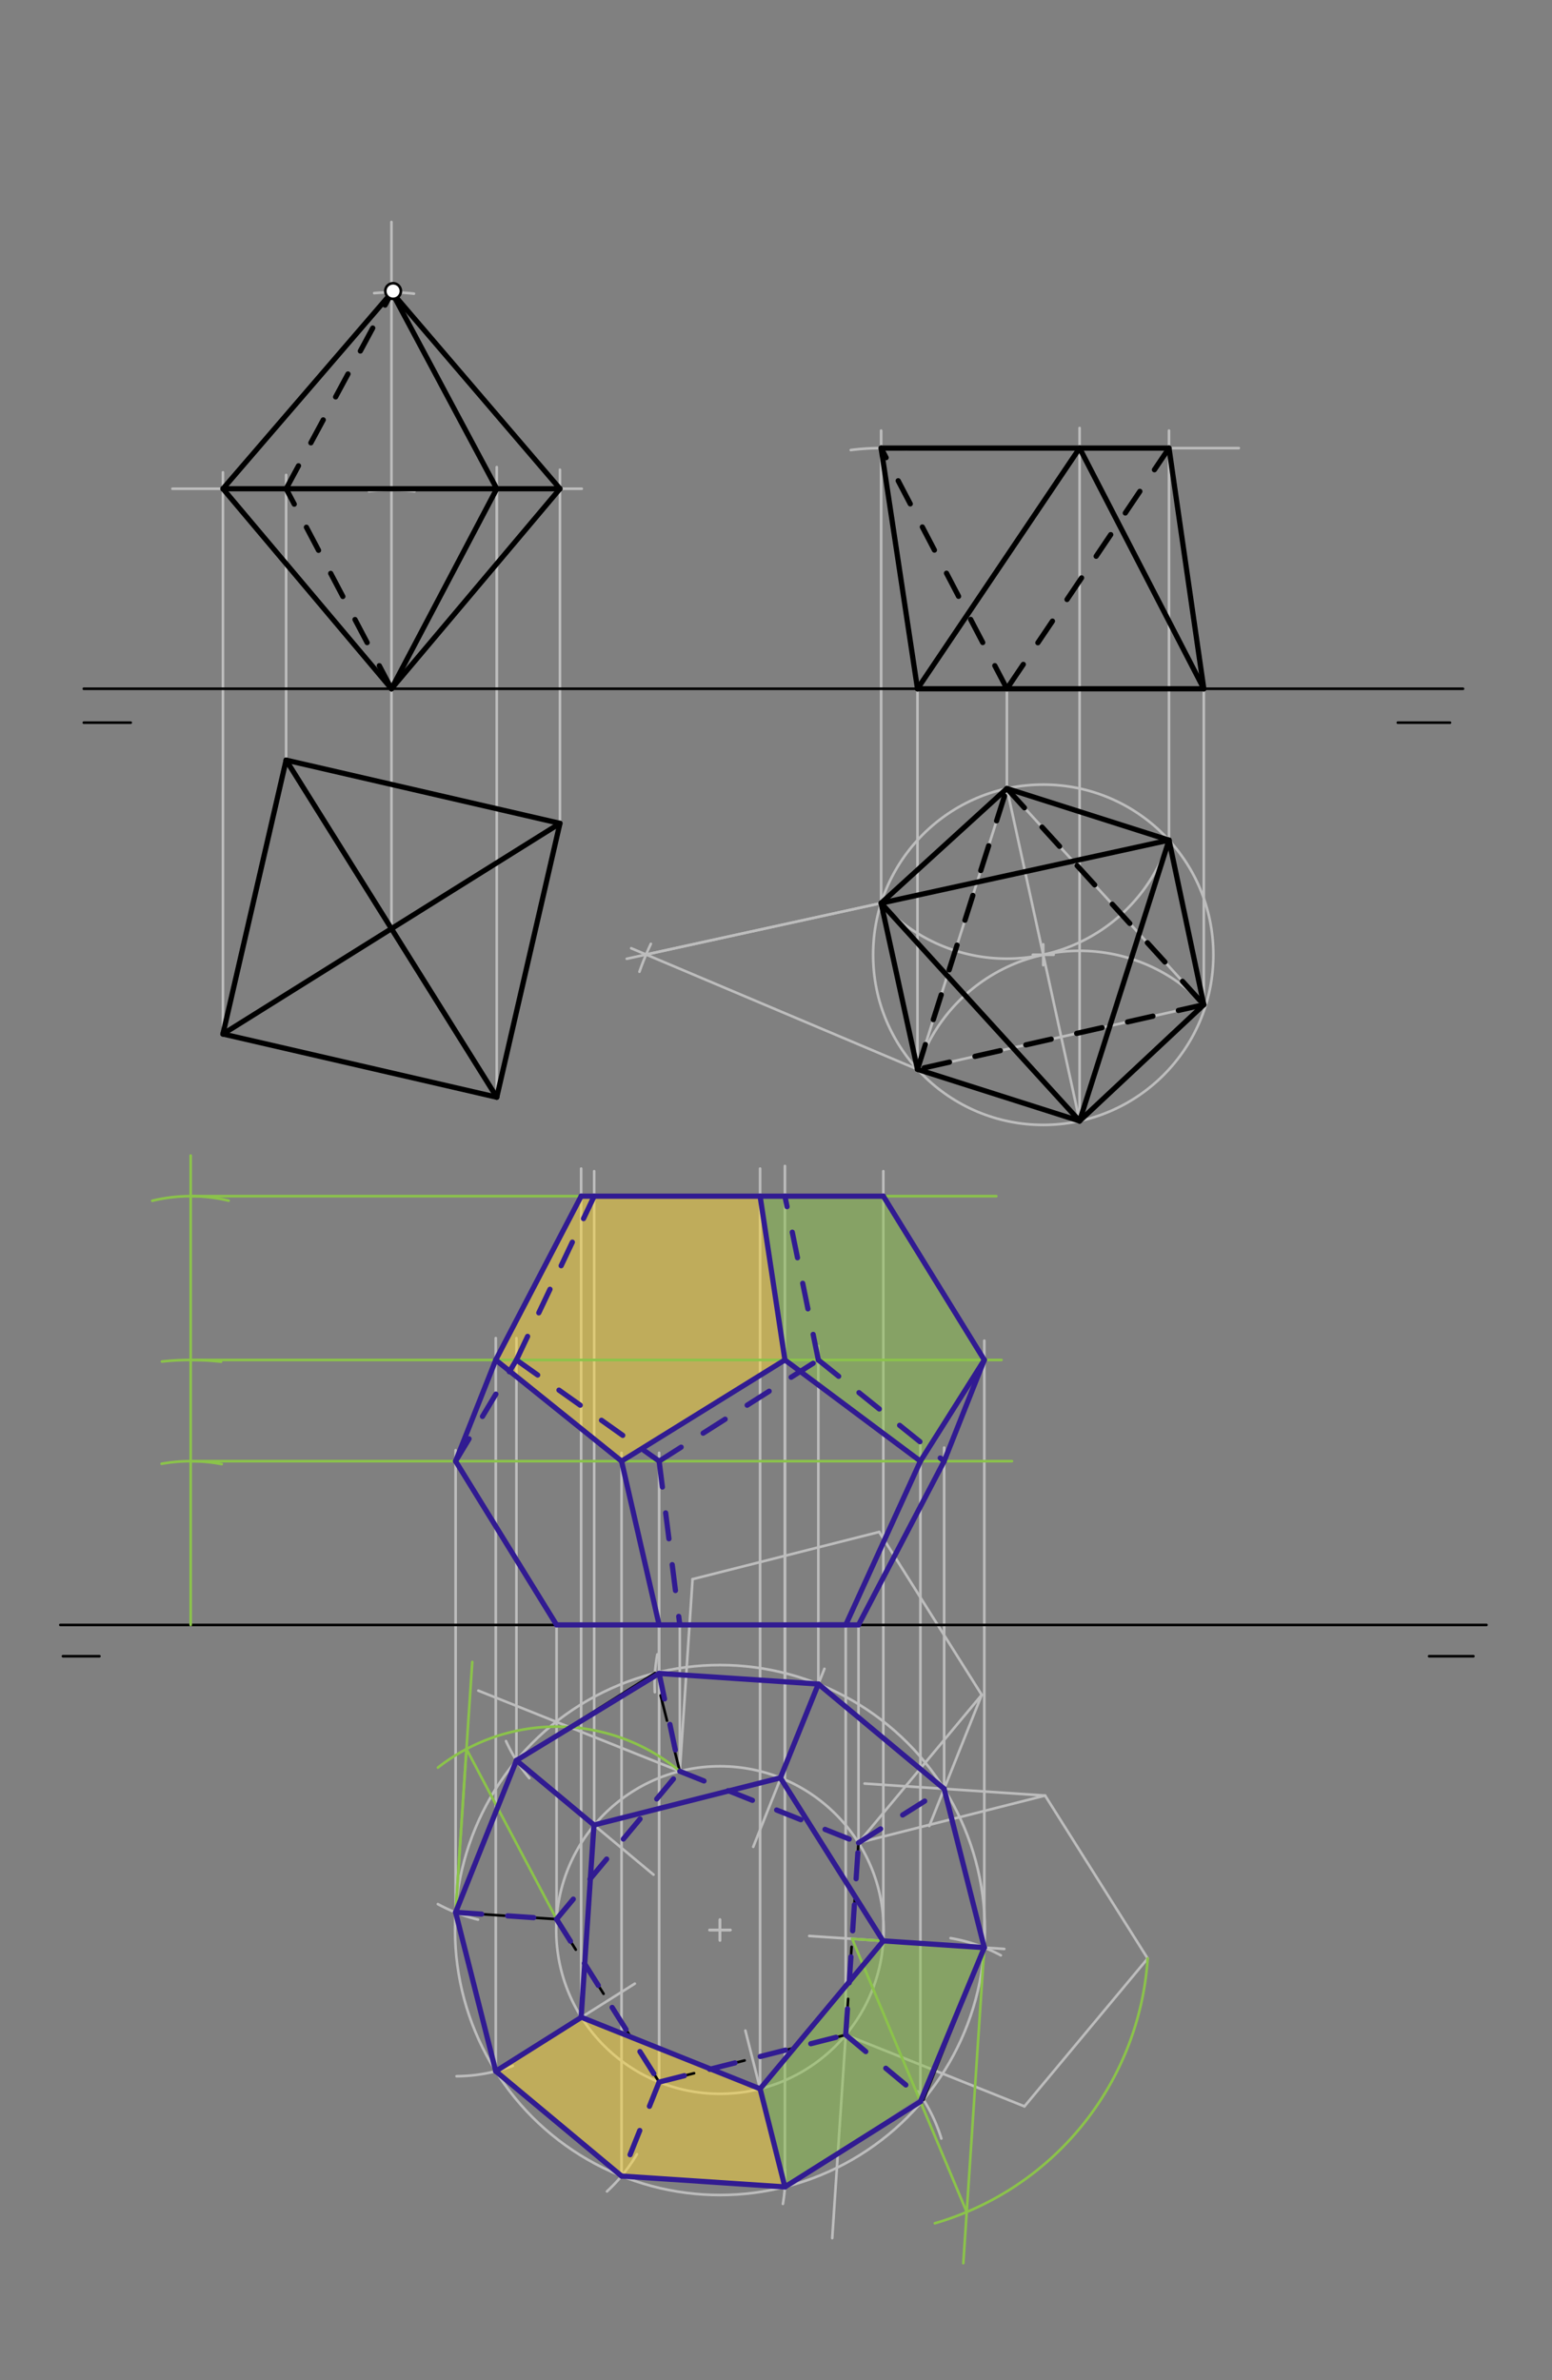 <svg xmlns="http://www.w3.org/2000/svg" class="svg--1it" height="100%" preserveAspectRatio="xMidYMid meet" viewBox="0 0 595.276 912.756" width="100%"><rect x="0" y="0" width="595.276" height="912.756" fill="#808080" stroke="none"/><defs><marker id="marker-arrow" markerHeight="16" markerUnits="userSpaceOnUse" markerWidth="24" orient="auto-start-reverse" refX="24" refY="4" viewBox="0 0 24 8"><path d="M 0 0 L 24 4 L 0 8 z" stroke="inherit"></path></marker></defs><g class="aux-layer--1FB"><g class="element--2qn"><line stroke="#BDBDBD" stroke-dasharray="none" stroke-linecap="round" stroke-width="1" x1="150.141" x2="150.141" y1="356.125" y2="85.125"></line></g><g class="element--2qn"><path d="M 141.513 188.397 A 76.218 76.218 0 0 1 158.989 188.422" fill="none" stroke="#BDBDBD" stroke-dasharray="none" stroke-linecap="round" stroke-width="1"></path></g><g class="element--2qn"><path d="M 143.516 112.414 A 76 76 0 0 1 158.77 112.617" fill="none" stroke="#BDBDBD" stroke-dasharray="none" stroke-linecap="round" stroke-width="1"></path></g><g class="element--2qn"><line stroke="#BDBDBD" stroke-dasharray="none" stroke-linecap="round" stroke-width="1" x1="66.141" x2="223.141" y1="187.422" y2="187.422"></line></g><g class="element--2qn"><line stroke="#BDBDBD" stroke-dasharray="none" stroke-linecap="round" stroke-width="1" x1="85.509" x2="85.509" y1="396.52" y2="181.125"></line></g><g class="element--2qn"><line stroke="#BDBDBD" stroke-dasharray="none" stroke-linecap="round" stroke-width="1" x1="109.746" x2="109.746" y1="291.493" y2="182.125"></line></g><g class="element--2qn"><line stroke="#BDBDBD" stroke-dasharray="none" stroke-linecap="round" stroke-width="1" x1="190.535" x2="190.535" y1="420.757" y2="179.125"></line></g><g class="element--2qn"><line stroke="#BDBDBD" stroke-dasharray="none" stroke-linecap="round" stroke-width="1" x1="214.772" x2="214.772" y1="315.73" y2="180.125"></line></g><g class="element--2qn"><line stroke="#BDBDBD" stroke-dasharray="none" stroke-linecap="round" stroke-width="1" x1="150.141" x2="85.509" y1="264.125" y2="187.422"></line></g><g class="element--2qn"><line stroke="#BDBDBD" stroke-dasharray="none" stroke-linecap="round" stroke-width="1" x1="150.141" x2="214.772" y1="264.125" y2="187.422"></line></g><g class="element--2qn"><line stroke="#BDBDBD" stroke-dasharray="none" stroke-linecap="round" stroke-width="1" x1="190.535" x2="190.535" y1="264.125" y2="187.422"></line></g><g class="element--2qn"><g class="center--1s5"><line x1="396.141" y1="366.125" x2="404.141" y2="366.125" stroke="#BDBDBD" stroke-width="1" stroke-linecap="round"></line><line x1="400.141" y1="362.125" x2="400.141" y2="370.125" stroke="#BDBDBD" stroke-width="1" stroke-linecap="round"></line><circle class="hit--230" cx="400.141" cy="366.125" r="4" stroke="none" fill="transparent"></circle></g><circle cx="400.141" cy="366.125" fill="none" r="65.253" stroke="#BDBDBD" stroke-dasharray="none" stroke-width="1"></circle></g><g class="element--2qn"><line stroke="#BDBDBD" stroke-dasharray="none" stroke-linecap="round" stroke-width="1" x1="386.196" x2="414.085" y1="302.379" y2="429.871"></line></g><g class="element--2qn"><path d="M 351.712 410.698 A 65.253 65.253 0 0 1 461.727 385.281" fill="none" stroke="#BDBDBD" stroke-dasharray="none" stroke-linecap="round" stroke-width="1"></path></g><g class="element--2qn"><line stroke="#BDBDBD" stroke-dasharray="none" stroke-linecap="round" stroke-width="1" x1="351.907" x2="386.196" y1="410.074" y2="302.379"></line></g><g class="element--2qn"><line stroke="#BDBDBD" stroke-dasharray="none" stroke-linecap="round" stroke-width="1" x1="386.196" x2="461.727" y1="302.379" y2="385.281"></line></g><g class="element--2qn"><line stroke="#BDBDBD" stroke-dasharray="none" stroke-linecap="round" stroke-width="1" x1="461.727" x2="351.907" y1="385.281" y2="410.074"></line></g><g class="element--2qn"><path d="M 337.573 345.896 A 65.253 65.253 0 0 0 448.487 321.817" fill="none" stroke="#BDBDBD" stroke-dasharray="none" stroke-linecap="round" stroke-width="1"></path></g><g class="element--2qn"><line stroke="#BDBDBD" stroke-dasharray="none" stroke-linecap="round" stroke-width="1" x1="337.963" x2="448.374" y1="346.328" y2="322.176"></line></g><g class="element--2qn"><line stroke="#BDBDBD" stroke-dasharray="none" stroke-linecap="round" stroke-width="1" x1="448.374" x2="414.085" y1="322.176" y2="429.871"></line></g><g class="element--2qn"><line stroke="#BDBDBD" stroke-dasharray="none" stroke-linecap="round" stroke-width="1" x1="414.085" x2="337.963" y1="429.871" y2="346.328"></line></g><g class="element--2qn"><line stroke="#BDBDBD" stroke-dasharray="none" stroke-linecap="round" stroke-width="1" x1="337.963" x2="386.196" y1="346.328" y2="302.379"></line></g><g class="element--2qn"><line stroke="#BDBDBD" stroke-dasharray="none" stroke-linecap="round" stroke-width="1" x1="386.196" x2="448.374" y1="302.379" y2="322.176"></line></g><g class="element--2qn"><line stroke="#BDBDBD" stroke-dasharray="none" stroke-linecap="round" stroke-width="1" x1="448.374" x2="461.727" y1="322.176" y2="385.281"></line></g><g class="element--2qn"><line stroke="#BDBDBD" stroke-dasharray="none" stroke-linecap="round" stroke-width="1" x1="337.963" x2="351.907" y1="346.328" y2="410.074"></line></g><g class="element--2qn"><line stroke="#BDBDBD" stroke-dasharray="none" stroke-linecap="round" stroke-width="1" x1="351.907" x2="414.085" y1="410.074" y2="429.871"></line></g><g class="element--2qn"><line stroke="#BDBDBD" stroke-dasharray="none" stroke-linecap="round" stroke-width="1" x1="414.085" x2="461.727" y1="429.871" y2="385.281"></line></g><g class="element--2qn"><line stroke="#BDBDBD" stroke-dasharray="none" stroke-linecap="round" stroke-width="1" x1="386.196" x2="386.196" y1="302.379" y2="264.125"></line></g><g class="element--2qn"><line stroke="#BDBDBD" stroke-dasharray="none" stroke-linecap="round" stroke-width="1" x1="461.727" x2="461.727" y1="385.281" y2="264.125"></line></g><g class="element--2qn"><line stroke="#BDBDBD" stroke-dasharray="none" stroke-linecap="round" stroke-width="1" x1="351.907" x2="351.907" y1="410.074" y2="264.125"></line></g><g class="element--2qn"><line stroke="#BDBDBD" stroke-dasharray="none" stroke-linecap="round" stroke-width="1" x1="337.963" x2="240.386" y1="346.328" y2="367.673"></line></g><g class="element--2qn"><path d="M 249.642 361.949 A 113.023 113.023 0 0 0 245.265 372.637" fill="none" stroke="#BDBDBD" stroke-dasharray="none" stroke-linecap="round" stroke-width="1"></path></g><g class="element--2qn"><line stroke="#BDBDBD" stroke-dasharray="none" stroke-linecap="round" stroke-width="1" x1="351.907" x2="242.095" y1="410.074" y2="363.631"></line></g><g class="element--2qn"><line stroke="#BDBDBD" stroke-dasharray="none" stroke-linecap="round" stroke-width="1" x1="337.963" x2="337.963" y1="346.328" y2="165.125"></line></g><g class="element--2qn"><line stroke="#BDBDBD" stroke-dasharray="none" stroke-linecap="round" stroke-width="1" x1="247.811" x2="337.963" y1="366.049" y2="346.328"></line></g><g class="element--2qn"><path d="M 326.326 172.58 A 92.282 92.282 0 0 1 347.869 172.376" fill="none" stroke="#BDBDBD" stroke-dasharray="none" stroke-linecap="round" stroke-width="1"></path></g><g class="element--2qn"><line stroke="#BDBDBD" stroke-dasharray="none" stroke-linecap="round" stroke-width="1" x1="337.963" x2="475.141" y1="171.843" y2="171.843"></line></g><g class="element--2qn"><line stroke="#BDBDBD" stroke-dasharray="none" stroke-linecap="round" stroke-width="1" x1="414.085" x2="414.085" y1="429.871" y2="164.125"></line></g><g class="element--2qn"><line stroke="#BDBDBD" stroke-dasharray="none" stroke-linecap="round" stroke-width="1" x1="448.374" x2="448.374" y1="322.176" y2="165.125"></line></g><g class="element--2qn"><g class="center--1s5"><line x1="272.141" y1="740.125" x2="280.141" y2="740.125" stroke="#BDBDBD" stroke-width="1" stroke-linecap="round"></line><line x1="276.141" y1="736.125" x2="276.141" y2="744.125" stroke="#BDBDBD" stroke-width="1" stroke-linecap="round"></line><circle class="hit--230" cx="276.141" cy="740.125" r="4" stroke="none" fill="transparent"></circle></g><circle cx="276.141" cy="740.125" fill="none" r="62.801" stroke="#BDBDBD" stroke-dasharray="none" stroke-width="1"></circle></g><g class="element--2qn"><line stroke="#BDBDBD" stroke-dasharray="none" stroke-linecap="round" stroke-width="1" x1="294.12" x2="285.896" y1="811.201" y2="778.689"></line></g><g class="element--2qn"><line stroke="#BDBDBD" stroke-dasharray="none" stroke-linecap="round" stroke-width="1" x1="209.436" x2="243.491" y1="782.124" y2="760.682"></line></g><g class="element--2qn"><line stroke="#BDBDBD" stroke-dasharray="none" stroke-linecap="round" stroke-width="1" x1="355.185" x2="310.386" y1="745.381" y2="742.402"></line></g><g class="element--2qn"><line stroke="#BDBDBD" stroke-dasharray="none" stroke-linecap="round" stroke-width="1" x1="306.421" x2="288.902" y1="664.434" y2="708.226"></line></g><g class="element--2qn"><line stroke="#BDBDBD" stroke-dasharray="none" stroke-linecap="round" stroke-width="1" x1="210.828" x2="250.665" y1="685.7" y2="718.896"></line></g><g class="element--2qn"><line stroke="#BDBDBD" stroke-dasharray="none" stroke-linecap="round" stroke-width="1" x1="324.387" x2="319.204" y1="780.328" y2="858.27"></line></g><g class="element--2qn"><line stroke="#BDBDBD" stroke-dasharray="none" stroke-linecap="round" stroke-width="1" x1="329.285" x2="400.858" y1="706.664" y2="688.559"></line></g><g class="element--2qn"><line stroke="#BDBDBD" stroke-dasharray="none" stroke-linecap="round" stroke-width="1" x1="400.858" x2="440.194" y1="688.559" y2="751.034"></line></g><g class="element--2qn"><line stroke="#BDBDBD" stroke-dasharray="none" stroke-linecap="round" stroke-width="1" x1="440.194" x2="392.932" y1="751.034" y2="807.75"></line></g><g class="element--2qn"><line stroke="#BDBDBD" stroke-dasharray="none" stroke-linecap="round" stroke-width="1" x1="392.932" x2="324.387" y1="807.75" y2="780.328"></line></g><g class="element--2qn"><line stroke="#BDBDBD" stroke-dasharray="none" stroke-linecap="round" stroke-width="1" x1="260.74" x2="183.461" y1="679.241" y2="648.326"></line></g><g class="element--2qn"><line stroke="#BDBDBD" stroke-dasharray="none" stroke-linecap="round" stroke-width="1" x1="265.638" x2="337.211" y1="605.577" y2="587.472"></line></g><g class="element--2qn"><line stroke="#BDBDBD" stroke-dasharray="none" stroke-linecap="round" stroke-width="1" x1="337.211" x2="376.547" y1="587.472" y2="649.947"></line></g><g class="element--2qn"><line stroke="#BDBDBD" stroke-dasharray="none" stroke-linecap="round" stroke-width="1" x1="376.547" x2="329.285" y1="649.947" y2="706.664"></line></g><g class="element--2qn"><line stroke="#BDBDBD" stroke-dasharray="none" stroke-linecap="round" stroke-width="1" x1="260.74" x2="265.638" y1="679.241" y2="605.577"></line></g><g class="element--2qn"><line stroke="#BDBDBD" stroke-dasharray="none" stroke-linecap="round" stroke-width="1" x1="400.858" x2="331.617" y1="688.559" y2="683.954"></line></g><g class="element--2qn"><line stroke="#BDBDBD" stroke-dasharray="none" stroke-linecap="round" stroke-width="1" x1="376.547" x2="356.427" y1="649.947" y2="700.239"></line></g><g class="element--2qn"><g class="center--1s5"><line x1="272.141" y1="740.125" x2="280.141" y2="740.125" stroke="#BDBDBD" stroke-width="1" stroke-linecap="round"></line><line x1="276.141" y1="736.125" x2="276.141" y2="744.125" stroke="#BDBDBD" stroke-width="1" stroke-linecap="round"></line><circle class="hit--230" cx="276.141" cy="740.125" r="4" stroke="none" fill="transparent"></circle></g><circle cx="276.141" cy="740.125" fill="none" r="101.615" stroke="#BDBDBD" stroke-dasharray="none" stroke-width="1"></circle></g><g class="element--2qn"><line stroke="#BDBDBD" stroke-dasharray="none" stroke-linecap="round" stroke-width="1" x1="306.421" x2="316.215" y1="664.434" y2="639.953"></line></g><g class="element--2qn"><line stroke="#BDBDBD" stroke-dasharray="none" stroke-linecap="round" stroke-width="1" x1="355.185" x2="385.188" y1="745.381" y2="747.376"></line></g><g class="element--2qn"><path d="M 252.121 634.41 A 62.801 62.801 0 0 0 251.161 648.923" fill="none" stroke="#BDBDBD" stroke-dasharray="none" stroke-linecap="round" stroke-width="1"></path></g><g class="element--2qn"><path d="M 194.084 667.677 A 62.801 62.801 0 0 0 203.027 681.878" fill="none" stroke="#BDBDBD" stroke-dasharray="none" stroke-linecap="round" stroke-width="1"></path></g><g class="element--2qn"><path d="M 167.942 730.174 A 62.801 62.801 0 0 0 183.347 736.124" fill="none" stroke="#BDBDBD" stroke-dasharray="none" stroke-linecap="round" stroke-width="1"></path></g><g class="element--2qn"><path d="M 175.118 796.183 A 62.801 62.801 0 0 0 196.688 792.228" fill="none" stroke="#BDBDBD" stroke-dasharray="none" stroke-linecap="round" stroke-width="1"></path></g><g class="element--2qn"><path d="M 232.806 840.36 A 62.801 62.801 0 0 0 244.289 826.096" fill="none" stroke="#BDBDBD" stroke-dasharray="none" stroke-linecap="round" stroke-width="1"></path></g><g class="element--2qn"><path d="M 300.284 845.15 A 62.801 62.801 0 0 0 301.152 832.064" fill="none" stroke="#BDBDBD" stroke-dasharray="none" stroke-linecap="round" stroke-width="1"></path></g><g class="element--2qn"><path d="M 361.057 820.079 A 62.801 62.801 0 0 0 352.066 801.998" fill="none" stroke="#BDBDBD" stroke-dasharray="none" stroke-linecap="round" stroke-width="1"></path></g><g class="element--2qn"><path d="M 383.875 749.825 A 62.801 62.801 0 0 0 364.609 743.242" fill="none" stroke="#BDBDBD" stroke-dasharray="none" stroke-linecap="round" stroke-width="1"></path></g><g class="element--2qn"><line stroke="#BDBDBD" stroke-dasharray="none" stroke-linecap="round" stroke-width="1" x1="213.478" x2="213.478" y1="735.958" y2="623.125"></line></g><g class="element--2qn"><line stroke="#BDBDBD" stroke-dasharray="none" stroke-linecap="round" stroke-width="1" x1="260.74" x2="260.74" y1="679.241" y2="623.125"></line></g><g class="element--2qn"><line stroke="#BDBDBD" stroke-dasharray="none" stroke-linecap="round" stroke-width="1" x1="329.285" x2="329.285" y1="706.664" y2="623.125"></line></g><g class="element--2qn"><line stroke="#BDBDBD" stroke-dasharray="none" stroke-linecap="round" stroke-width="1" x1="324.387" x2="324.387" y1="780.328" y2="623.125"></line></g><g class="element--2qn"><line stroke="#BDBDBD" stroke-dasharray="none" stroke-linecap="round" stroke-width="1" x1="252.814" x2="252.814" y1="798.433" y2="623.125"></line></g><g class="element--2qn"><line stroke="#BDBDBD" stroke-dasharray="none" stroke-linecap="round" stroke-width="1" x1="174.753" x2="174.753" y1="733.341" y2="556.125"></line></g><g class="element--2qn"><line stroke="#BDBDBD" stroke-dasharray="none" stroke-linecap="round" stroke-width="1" x1="252.814" x2="252.814" y1="641.719" y2="557.125"></line></g><g class="element--2qn"><line stroke="#BDBDBD" stroke-dasharray="none" stroke-linecap="round" stroke-width="1" x1="238.397" x2="238.397" y1="834.47" y2="557.125"></line></g><g class="element--2qn"><line stroke="#BDBDBD" stroke-dasharray="none" stroke-linecap="round" stroke-width="1" x1="353.025" x2="353.025" y1="805.918" y2="554.125"></line></g><g class="element--2qn"><line stroke="#BDBDBD" stroke-dasharray="none" stroke-linecap="round" stroke-width="1" x1="362.13" x2="362.13" y1="685.983" y2="555.125"></line></g><g class="element--2qn"><line stroke="#BDBDBD" stroke-dasharray="none" stroke-linecap="round" stroke-width="1" x1="190.151" x2="190.151" y1="794.267" y2="513.125"></line></g><g class="element--2qn"><line stroke="#BDBDBD" stroke-dasharray="none" stroke-linecap="round" stroke-width="1" x1="301.06" x2="301.06" y1="838.637" y2="516.125"></line></g><g class="element--2qn"><line stroke="#BDBDBD" stroke-dasharray="none" stroke-linecap="round" stroke-width="1" x1="377.531" x2="377.531" y1="746.867" y2="514.125"></line></g><g class="element--2qn"><line stroke="#BDBDBD" stroke-dasharray="none" stroke-linecap="round" stroke-width="1" x1="313.884" x2="313.884" y1="645.78" y2="516.125"></line></g><g class="element--2qn"><line stroke="#BDBDBD" stroke-dasharray="none" stroke-linecap="round" stroke-width="1" x1="198.077" x2="198.077" y1="675.075" y2="513.125"></line></g><g class="element--2qn"><line stroke="#BDBDBD" stroke-dasharray="none" stroke-linecap="round" stroke-width="1" x1="227.894" x2="227.894" y1="699.922" y2="449.125"></line></g><g class="element--2qn"><line stroke="#BDBDBD" stroke-dasharray="none" stroke-linecap="round" stroke-width="1" x1="222.902" x2="222.902" y1="773.646" y2="448.125"></line></g><g class="element--2qn"><line stroke="#BDBDBD" stroke-dasharray="none" stroke-linecap="round" stroke-width="1" x1="291.542" x2="291.542" y1="801.009" y2="448.125"></line></g><g class="element--2qn"><line stroke="#BDBDBD" stroke-dasharray="none" stroke-linecap="round" stroke-width="1" x1="338.804" x2="338.804" y1="744.292" y2="449.125"></line></g><g class="element--2qn"><line stroke="#BDBDBD" stroke-dasharray="none" stroke-linecap="round" stroke-width="1" x1="301.06" x2="301.06" y1="677.835" y2="447.125"></line></g></g><g class="main-layer--3Vd"><g class="element--2qn"><g fill="#FDD835" opacity="0.5"><path d="M 190.151 794.267 L 222.902 773.646 L 291.542 801.009 L 301.06 838.637 L 238.397 834.47 L 190.151 794.267 Z" stroke="none"></path></g></g><g class="element--2qn"><g fill="#FDD835" opacity="0.5"><path d="M 190.151 521.511 L 222.902 458.71 L 291.542 458.71 L 301.06 521.511 L 238.397 560.323 L 190.151 521.511 Z" stroke="none"></path></g></g><g class="element--2qn"><g fill="#8BC34A" opacity="0.5"><path d="M 301.06 838.637 L 291.542 801.009 L 339.151 744.315 L 377.531 746.867 L 353.025 804.193 L 301.06 838.637 Z" stroke="none"></path></g></g><g class="element--2qn"><g fill="#8BC34A" opacity="0.5"><path d="M 301.06 521.511 L 353.025 560.323 L 377.531 521.511 L 338.804 458.71 L 291.542 458.71 L 301.06 521.511 Z" stroke="none"></path></g></g><g class="element--2qn"><line stroke="#000000" stroke-dasharray="none" stroke-linecap="round" stroke-width="1" x1="32.141" x2="561.141" y1="264.125" y2="264.125"></line></g><g class="element--2qn"><line stroke="#000000" stroke-dasharray="none" stroke-linecap="round" stroke-width="1" x1="32.141" x2="50.141" y1="277.125" y2="277.125"></line></g><g class="element--2qn"><line stroke="#000000" stroke-dasharray="none" stroke-linecap="round" stroke-width="1" x1="536.141" x2="556.141" y1="277.125" y2="277.125"></line></g><g class="element--2qn"><line stroke="#000000" stroke-dasharray="none" stroke-linecap="round" stroke-width="1" x1="23.141" x2="570.141" y1="623.125" y2="623.125"></line></g><g class="element--2qn"><line stroke="#000000" stroke-dasharray="none" stroke-linecap="round" stroke-width="1" x1="24.141" x2="38.141" y1="635.125" y2="635.125"></line></g><g class="element--2qn"><line stroke="#000000" stroke-dasharray="none" stroke-linecap="round" stroke-width="1" x1="565.141" x2="548.141" y1="635.125" y2="635.125"></line></g><g class="element--2qn"><line stroke="#000000" stroke-dasharray="none" stroke-linecap="round" stroke-width="2" x1="85.509" x2="109.746" y1="396.52" y2="291.493"></line></g><g class="element--2qn"><line stroke="#000000" stroke-dasharray="none" stroke-linecap="round" stroke-width="2" x1="109.746" x2="214.772" y1="291.493" y2="315.73"></line></g><g class="element--2qn"><line stroke="#000000" stroke-dasharray="none" stroke-linecap="round" stroke-width="2" x1="214.772" x2="190.535" y1="315.73" y2="420.757"></line></g><g class="element--2qn"><line stroke="#000000" stroke-dasharray="none" stroke-linecap="round" stroke-width="2" x1="190.535" x2="85.509" y1="420.757" y2="396.52"></line></g><g class="element--2qn"><line stroke="#000000" stroke-dasharray="none" stroke-linecap="round" stroke-width="2" x1="85.509" x2="214.772" y1="396.52" y2="315.73"></line></g><g class="element--2qn"><line stroke="#000000" stroke-dasharray="none" stroke-linecap="round" stroke-width="2" x1="190.535" x2="109.746" y1="420.757" y2="291.493"></line></g><g class="element--2qn"><line stroke="#000000" stroke-dasharray="10" stroke-linecap="round" stroke-width="2" x1="150.141" x2="109.746" y1="264.125" y2="187.422"></line></g><g class="element--2qn"><line stroke="#000000" stroke-dasharray="none" stroke-linecap="round" stroke-width="2" x1="150.141" x2="85.509" y1="264.125" y2="187.422"></line></g><g class="element--2qn"><line stroke="#000000" stroke-dasharray="none" stroke-linecap="round" stroke-width="2" x1="85.509" x2="150.77" y1="187.422" y2="111.617"></line></g><g class="element--2qn"><line stroke="#000000" stroke-dasharray="none" stroke-linecap="round" stroke-width="2" x1="150.332" x2="214.772" y1="112.125" y2="187.422"></line></g><g class="element--2qn"><line stroke="#000000" stroke-dasharray="none" stroke-linecap="round" stroke-width="2" x1="214.772" x2="150.141" y1="187.422" y2="264.125"></line></g><g class="element--2qn"><line stroke="#000000" stroke-dasharray="none" stroke-linecap="round" stroke-width="2" x1="214.772" x2="85.509" y1="187.422" y2="187.422"></line></g><g class="element--2qn"><line stroke="#000000" stroke-dasharray="10" stroke-linecap="round" stroke-width="2" x1="109.746" x2="150.332" y1="187.422" y2="112.125"></line></g><g class="element--2qn"><line stroke="#000000" stroke-dasharray="none" stroke-linecap="round" stroke-width="2" x1="150.141" x2="190.535" y1="264.125" y2="187.422"></line></g><g class="element--2qn"><line stroke="#000000" stroke-dasharray="none" stroke-linecap="round" stroke-width="2" x1="190.535" x2="150.332" y1="187.422" y2="112.125"></line></g><g class="element--2qn"><line stroke="#000000" stroke-dasharray="10" stroke-linecap="round" stroke-width="2" x1="351.907" x2="386.196" y1="410.074" y2="302.379"></line></g><g class="element--2qn"><line stroke="#000000" stroke-dasharray="10" stroke-linecap="round" stroke-width="2" x1="386.196" x2="461.727" y1="302.379" y2="385.281"></line></g><g class="element--2qn"><line stroke="#000000" stroke-dasharray="10" stroke-linecap="round" stroke-width="2" x1="461.727" x2="351.907" y1="385.281" y2="410.074"></line></g><g class="element--2qn"><line stroke="#000000" stroke-dasharray="none" stroke-linecap="round" stroke-width="2" x1="337.963" x2="414.085" y1="346.328" y2="429.871"></line></g><g class="element--2qn"><line stroke="#000000" stroke-dasharray="none" stroke-linecap="round" stroke-width="2" x1="414.085" x2="448.374" y1="429.871" y2="322.176"></line></g><g class="element--2qn"><line stroke="#000000" stroke-dasharray="none" stroke-linecap="round" stroke-width="2" x1="448.374" x2="337.963" y1="322.176" y2="346.328"></line></g><g class="element--2qn"><line stroke="#000000" stroke-dasharray="none" stroke-linecap="round" stroke-width="2" x1="386.196" x2="448.374" y1="302.379" y2="322.176"></line></g><g class="element--2qn"><line stroke="#000000" stroke-dasharray="none" stroke-linecap="round" stroke-width="2" x1="386.196" x2="337.963" y1="302.379" y2="346.328"></line></g><g class="element--2qn"><line stroke="#000000" stroke-dasharray="none" stroke-linecap="round" stroke-width="2" x1="337.963" x2="351.907" y1="346.328" y2="410.074"></line></g><g class="element--2qn"><line stroke="#000000" stroke-dasharray="none" stroke-linecap="round" stroke-width="2" x1="351.907" x2="414.085" y1="410.074" y2="429.871"></line></g><g class="element--2qn"><line stroke="#000000" stroke-dasharray="none" stroke-linecap="round" stroke-width="2" x1="414.085" x2="461.727" y1="429.871" y2="385.281"></line></g><g class="element--2qn"><line stroke="#000000" stroke-dasharray="none" stroke-linecap="round" stroke-width="2" x1="461.727" x2="448.374" y1="385.281" y2="322.176"></line></g><g class="element--2qn"><line stroke="#000000" stroke-dasharray="none" stroke-linecap="round" stroke-width="2" x1="337.963" x2="351.907" y1="171.843" y2="264.125"></line></g><g class="element--2qn"><line stroke="#000000" stroke-dasharray="none" stroke-linecap="round" stroke-width="2" x1="337.963" x2="414.085" y1="171.843" y2="171.843"></line></g><g class="element--2qn"><line stroke="#000000" stroke-dasharray="none" stroke-linecap="round" stroke-width="2" x1="414.085" x2="351.907" y1="171.843" y2="264.125"></line></g><g class="element--2qn"><line stroke="#000000" stroke-dasharray="none" stroke-linecap="round" stroke-width="2" x1="414.085" x2="461.727" y1="171.843" y2="264.125"></line></g><g class="element--2qn"><line stroke="#000000" stroke-dasharray="none" stroke-linecap="round" stroke-width="2" x1="351.907" x2="461.727" y1="264.125" y2="264.125"></line></g><g class="element--2qn"><line stroke="#000000" stroke-dasharray="none" stroke-linecap="round" stroke-width="2" x1="461.727" x2="448.374" y1="264.125" y2="171.843"></line></g><g class="element--2qn"><line stroke="#000000" stroke-dasharray="none" stroke-linecap="round" stroke-width="2" x1="448.374" x2="414.085" y1="171.843" y2="171.843"></line></g><g class="element--2qn"><line stroke="#000000" stroke-dasharray="10" stroke-linecap="round" stroke-width="2" x1="448.374" x2="386.196" y1="171.843" y2="264.125"></line></g><g class="element--2qn"><line stroke="#000000" stroke-dasharray="10" stroke-linecap="round" stroke-width="2" x1="386.196" x2="337.963" y1="264.125" y2="171.843"></line></g><g class="element--2qn"><line stroke="#000000" stroke-dasharray="10" stroke-linecap="round" stroke-width="1" x1="213.478" x2="260.74" y1="735.958" y2="679.241"></line></g><g class="element--2qn"><line stroke="#000000" stroke-dasharray="10" stroke-linecap="round" stroke-width="1" x1="260.74" x2="329.285" y1="679.241" y2="706.664"></line></g><g class="element--2qn"><line stroke="#000000" stroke-dasharray="10" stroke-linecap="round" stroke-width="1" x1="329.285" x2="324.387" y1="706.664" y2="780.328"></line></g><g class="element--2qn"><line stroke="#000000" stroke-dasharray="10" stroke-linecap="round" stroke-width="1" x1="324.387" x2="252.814" y1="780.328" y2="798.433"></line></g><g class="element--2qn"><line stroke="#000000" stroke-dasharray="10" stroke-linecap="round" stroke-width="1" x1="252.814" x2="213.478" y1="798.433" y2="735.958"></line></g><g class="element--2qn"><line stroke="#000000" stroke-dasharray="none" stroke-linecap="round" stroke-width="1" x1="222.996" x2="227.894" y1="773.586" y2="699.922"></line></g><g class="element--2qn"><line stroke="#000000" stroke-dasharray="none" stroke-linecap="round" stroke-width="1" x1="227.894" x2="299.467" y1="699.922" y2="681.817"></line></g><g class="element--2qn"><line stroke="#000000" stroke-dasharray="none" stroke-linecap="round" stroke-width="1" x1="299.467" x2="338.804" y1="681.817" y2="744.292"></line></g><g class="element--2qn"><line stroke="#000000" stroke-dasharray="none" stroke-linecap="round" stroke-width="1" x1="338.804" x2="291.542" y1="744.292" y2="801.009"></line></g><g class="element--2qn"><line stroke="#000000" stroke-dasharray="none" stroke-linecap="round" stroke-width="1" x1="291.542" x2="222.996" y1="801.009" y2="773.586"></line></g><g class="element--2qn"><line stroke="#000000" stroke-dasharray="none" stroke-linecap="round" stroke-width="1" x1="299.467" x2="313.884" y1="681.817" y2="645.78"></line></g><g class="element--2qn"><line stroke="#000000" stroke-dasharray="none" stroke-linecap="round" stroke-width="1" x1="338.804" x2="377.531" y1="744.292" y2="746.867"></line></g><g class="element--2qn"><line stroke="#000000" stroke-dasharray="none" stroke-linecap="round" stroke-width="1" x1="377.531" x2="362.13" y1="746.867" y2="685.983"></line></g><g class="element--2qn"><line stroke="#000000" stroke-dasharray="none" stroke-linecap="round" stroke-width="1" x1="362.13" x2="313.884" y1="685.983" y2="645.78"></line></g><g class="element--2qn"><line stroke="#000000" stroke-dasharray="none" stroke-linecap="round" stroke-width="1" x1="313.884" x2="251.221" y1="645.78" y2="641.613"></line></g><g class="element--2qn"><line stroke="#000000" stroke-dasharray="none" stroke-linecap="round" stroke-width="1" x1="251.221" x2="198.077" y1="641.613" y2="675.075"></line></g><g class="element--2qn"><line stroke="#000000" stroke-dasharray="none" stroke-linecap="round" stroke-width="1" x1="198.077" x2="174.75" y1="675.075" y2="733.383"></line></g><g class="element--2qn"><line stroke="#000000" stroke-dasharray="none" stroke-linecap="round" stroke-width="1" x1="174.75" x2="190.151" y1="733.383" y2="794.267"></line></g><g class="element--2qn"><line stroke="#000000" stroke-dasharray="none" stroke-linecap="round" stroke-width="1" x1="190.151" x2="238.397" y1="794.267" y2="834.47"></line></g><g class="element--2qn"><line stroke="#000000" stroke-dasharray="none" stroke-linecap="round" stroke-width="1" x1="238.397" x2="301.06" y1="834.47" y2="838.637"></line></g><g class="element--2qn"><line stroke="#000000" stroke-dasharray="none" stroke-linecap="round" stroke-width="1" x1="301.06" x2="354.205" y1="838.637" y2="805.175"></line></g><g class="element--2qn"><line stroke="#000000" stroke-dasharray="none" stroke-linecap="round" stroke-width="1" x1="354.205" x2="377.531" y1="805.175" y2="746.867"></line></g><g class="element--2qn"><line stroke="#000000" stroke-dasharray="none" stroke-linecap="round" stroke-width="1" x1="301.06" x2="291.542" y1="838.637" y2="801.009"></line></g><g class="element--2qn"><line stroke="#000000" stroke-dasharray="none" stroke-linecap="round" stroke-width="1" x1="190.151" x2="222.996" y1="794.267" y2="773.586"></line></g><g class="element--2qn"><line stroke="#000000" stroke-dasharray="none" stroke-linecap="round" stroke-width="1" x1="198.077" x2="227.894" y1="675.075" y2="699.922"></line></g><g class="element--2qn"><line stroke="#000000" stroke-dasharray="10" stroke-linecap="round" stroke-width="1" x1="213.478" x2="174.75" y1="735.958" y2="733.383"></line></g><g class="element--2qn"><line stroke="#000000" stroke-dasharray="10" stroke-linecap="round" stroke-width="1" x1="260.74" x2="251.221" y1="679.241" y2="641.613"></line></g><g class="element--2qn"><line stroke="#000000" stroke-dasharray="10" stroke-linecap="round" stroke-width="1" x1="329.285" x2="362.13" y1="706.664" y2="685.983"></line></g><g class="element--2qn"><line stroke="#000000" stroke-dasharray="10" stroke-linecap="round" stroke-width="1" x1="324.387" x2="354.205" y1="780.328" y2="805.175"></line></g><g class="element--2qn"><line stroke="#000000" stroke-dasharray="10" stroke-linecap="round" stroke-width="1" x1="252.814" x2="238.397" y1="798.433" y2="834.47"></line></g><g class="element--2qn"><line stroke="#8BC34A" stroke-dasharray="none" stroke-linecap="round" stroke-width="1" x1="377.531" x2="326.836" y1="746.867" y2="743.496"></line></g><g class="element--2qn"><line stroke="#8BC34A" stroke-dasharray="none" stroke-linecap="round" stroke-width="1" x1="377.531" x2="369.484" y1="746.867" y2="867.886"></line></g><g class="element--2qn"><path d="M 440.194 751.034 A 113.609 113.609 0 0 1 358.565 852.584" fill="none" stroke="#8BC34A" stroke-dasharray="none" stroke-linecap="round" stroke-width="1"></path></g><g class="element--2qn"><line stroke="#8BC34A" stroke-dasharray="none" stroke-linecap="round" stroke-width="1" x1="370.789" x2="326.836" y1="848.258" y2="743.496"></line></g><g class="element--2qn"><line stroke="#8BC34A" stroke-dasharray="none" stroke-linecap="round" stroke-width="1" x1="174.75" x2="181.138" y1="733.383" y2="637.322"></line></g><g class="element--2qn"><path d="M 260.74 679.241 A 73.827 73.827 0 0 0 167.96 677.833" fill="none" stroke="#8BC34A" stroke-dasharray="none" stroke-linecap="round" stroke-width="1"></path></g><g class="element--2qn"><line stroke="#8BC34A" stroke-dasharray="none" stroke-linecap="round" stroke-width="1" x1="178.917" x2="213.478" y1="670.72" y2="735.958"></line></g><g class="element--2qn"><line stroke="#8BC34A" stroke-dasharray="none" stroke-linecap="round" stroke-width="1" x1="73.141" x2="73.141" y1="623.125" y2="443.125"></line></g><g class="element--2qn"><line stroke="#8BC34A" stroke-dasharray="none" stroke-linecap="round" stroke-width="1" x1="174.75" x2="178.917" y1="733.383" y2="670.72"></line></g><g class="element--2qn"><path d="M 61.996 561.32 A 62.802 62.802 0 0 1 85.041 561.461" fill="none" stroke="#8BC34A" stroke-dasharray="none" stroke-linecap="round" stroke-width="1"></path></g><g class="element--2qn"><path d="M 62.121 522.111 A 101.614 101.614 0 0 1 84.788 522.181" fill="none" stroke="#8BC34A" stroke-dasharray="none" stroke-linecap="round" stroke-width="1"></path></g><g class="element--2qn"><path d="M 58.396 460.465 A 62.802 62.802 0 0 1 87.689 460.418" fill="none" stroke="#8BC34A" stroke-dasharray="none" stroke-linecap="round" stroke-width="1"></path></g><g class="element--2qn"><line stroke="#8BC34A" stroke-dasharray="none" stroke-linecap="round" stroke-width="1" x1="73.141" x2="388.141" y1="560.323" y2="560.323"></line></g><g class="element--2qn"><line stroke="#8BC34A" stroke-dasharray="none" stroke-linecap="round" stroke-width="1" x1="73.141" x2="384.141" y1="521.511" y2="521.511"></line></g><g class="element--2qn"><line stroke="#8BC34A" stroke-dasharray="none" stroke-linecap="round" stroke-width="1" x1="73.141" x2="382.141" y1="458.71" y2="458.71"></line></g><g class="element--2qn"><line stroke="#311B92" stroke-dasharray="none" stroke-linecap="round" stroke-width="2" x1="174.753" x2="190.151" y1="733.341" y2="794.267"></line></g><g class="element--2qn"><line stroke="#311B92" stroke-dasharray="none" stroke-linecap="round" stroke-width="2" x1="190.151" x2="238.397" y1="794.267" y2="834.47"></line></g><g class="element--2qn"><line stroke="#311B92" stroke-dasharray="none" stroke-linecap="round" stroke-width="2" x1="238.397" x2="301.06" y1="834.47" y2="838.637"></line></g><g class="element--2qn"><line stroke="#311B92" stroke-dasharray="none" stroke-linecap="round" stroke-width="2" x1="301.06" x2="353.025" y1="838.637" y2="805.918"></line></g><g class="element--2qn"><line stroke="#311B92" stroke-dasharray="none" stroke-linecap="round" stroke-width="2" x1="353.025" x2="377.531" y1="805.918" y2="746.867"></line></g><g class="element--2qn"><line stroke="#311B92" stroke-dasharray="none" stroke-linecap="round" stroke-width="2" x1="377.531" x2="362.13" y1="746.867" y2="685.983"></line></g><g class="element--2qn"><line stroke="#311B92" stroke-dasharray="none" stroke-linecap="round" stroke-width="2" x1="362.13" x2="313.884" y1="685.983" y2="645.78"></line></g><g class="element--2qn"><line stroke="#311B92" stroke-dasharray="none" stroke-linecap="round" stroke-width="2" x1="313.884" x2="252.814" y1="645.78" y2="641.719"></line></g><g class="element--2qn"><line stroke="#311B92" stroke-dasharray="none" stroke-linecap="round" stroke-width="2" x1="252.814" x2="198.077" y1="641.719" y2="675.075"></line></g><g class="element--2qn"><line stroke="#311B92" stroke-dasharray="none" stroke-linecap="round" stroke-width="2" x1="198.077" x2="174.753" y1="675.075" y2="733.341"></line></g><g class="element--2qn"><line stroke="#311B92" stroke-dasharray="none" stroke-linecap="round" stroke-width="2" x1="174.753" x2="190.151" y1="560.323" y2="521.511"></line></g><g class="element--2qn"><line stroke="#311B92" stroke-dasharray="none" stroke-linecap="round" stroke-width="2" x1="190.151" x2="238.397" y1="521.511" y2="560.323"></line></g><g class="element--2qn"><line stroke="#311B92" stroke-dasharray="none" stroke-linecap="round" stroke-width="2" x1="238.397" x2="301.06" y1="560.323" y2="521.511"></line></g><g class="element--2qn"><line stroke="#311B92" stroke-dasharray="none" stroke-linecap="round" stroke-width="2" x1="301.06" x2="353.025" y1="521.511" y2="560.323"></line></g><g class="element--2qn"><line stroke="#311B92" stroke-dasharray="none" stroke-linecap="round" stroke-width="2" x1="353.025" x2="377.531" y1="560.323" y2="521.511"></line></g><g class="element--2qn"><line stroke="#311B92" stroke-dasharray="none" stroke-linecap="round" stroke-width="2" x1="377.531" x2="362.13" y1="521.511" y2="560.323"></line></g><g class="element--2qn"><line stroke="#311B92" stroke-dasharray="10" stroke-linecap="round" stroke-width="2" x1="174.753" x2="198.077" y1="560.323" y2="521.511"></line></g><g class="element--2qn"><line stroke="#311B92" stroke-dasharray="10" stroke-linecap="round" stroke-width="2" x1="198.077" x2="252.814" y1="521.511" y2="560.323"></line></g><g class="element--2qn"><line stroke="#311B92" stroke-dasharray="10" stroke-linecap="round" stroke-width="2" x1="252.814" x2="313.884" y1="560.323" y2="521.511"></line></g><g class="element--2qn"><line stroke="#311B92" stroke-dasharray="10" stroke-linecap="round" stroke-width="2" x1="313.884" x2="362.13" y1="521.511" y2="560.323"></line></g><g class="element--2qn"><line stroke="#311B92" stroke-dasharray="none" stroke-linecap="round" stroke-width="2" x1="174.753" x2="213.478" y1="560.323" y2="623.125"></line></g><g class="element--2qn"><line stroke="#311B92" stroke-dasharray="none" stroke-linecap="round" stroke-width="2" x1="238.397" x2="252.814" y1="560.323" y2="623.125"></line></g><g class="element--2qn"><line stroke="#311B92" stroke-dasharray="none" stroke-linecap="round" stroke-width="2" x1="213.478" x2="252.814" y1="623.125" y2="623.125"></line></g><g class="element--2qn"><line stroke="#311B92" stroke-dasharray="none" stroke-linecap="round" stroke-width="2" x1="353.025" x2="324.387" y1="560.323" y2="623.125"></line></g><g class="element--2qn"><line stroke="#311B92" stroke-dasharray="none" stroke-linecap="round" stroke-width="2" x1="252.814" x2="324.387" y1="623.125" y2="623.125"></line></g><g class="element--2qn"><line stroke="#311B92" stroke-dasharray="none" stroke-linecap="round" stroke-width="2" x1="329.285" x2="362.13" y1="623.125" y2="560.323"></line></g><g class="element--2qn"><line stroke="#311B92" stroke-dasharray="none" stroke-linecap="round" stroke-width="2" x1="313.884" x2="329.285" y1="623.125" y2="623.125"></line></g><g class="element--2qn"><line stroke="#311B92" stroke-dasharray="10" stroke-linecap="round" stroke-width="2" x1="252.814" x2="260.74" y1="560.323" y2="623.125"></line></g><g class="element--2qn"><line stroke="#311B92" stroke-dasharray="none" stroke-linecap="round" stroke-width="2" x1="222.902" x2="338.804" y1="458.71" y2="458.71"></line></g><g class="element--2qn"><line stroke="#311B92" stroke-dasharray="10" stroke-linecap="round" stroke-width="2" x1="252.814" x2="260.74" y1="641.719" y2="679.241"></line></g><g class="element--2qn"><line stroke="#311B92" stroke-dasharray="10" stroke-linecap="round" stroke-width="2" x1="174.753" x2="213.478" y1="733.341" y2="735.958"></line></g><g class="element--2qn"><line stroke="#311B92" stroke-dasharray="10" stroke-linecap="round" stroke-width="2" x1="213.478" x2="260.74" y1="735.958" y2="679.241"></line></g><g class="element--2qn"><line stroke="#311B92" stroke-dasharray="10" stroke-linecap="round" stroke-width="2" x1="260.74" x2="329.285" y1="679.241" y2="706.664"></line></g><g class="element--2qn"><line stroke="#311B92" stroke-dasharray="10" stroke-linecap="round" stroke-width="2" x1="329.285" x2="362.13" y1="706.664" y2="685.983"></line></g><g class="element--2qn"><line stroke="#311B92" stroke-dasharray="10" stroke-linecap="round" stroke-width="2" x1="213.478" x2="252.814" y1="735.958" y2="798.433"></line></g><g class="element--2qn"><line stroke="#311B92" stroke-dasharray="10" stroke-linecap="round" stroke-width="2" x1="252.814" x2="324.387" y1="798.433" y2="780.328"></line></g><g class="element--2qn"><line stroke="#311B92" stroke-dasharray="10" stroke-linecap="round" stroke-width="2" x1="324.387" x2="329.285" y1="780.328" y2="706.664"></line></g><g class="element--2qn"><line stroke="#311B92" stroke-dasharray="10" stroke-linecap="round" stroke-width="2" x1="324.387" x2="353.557" y1="780.328" y2="804.636"></line></g><g class="element--2qn"><line stroke="#311B92" stroke-dasharray="10" stroke-linecap="round" stroke-width="2" x1="252.814" x2="238.397" y1="798.433" y2="834.47"></line></g><g class="element--2qn"><line stroke="#311B92" stroke-dasharray="none" stroke-linecap="round" stroke-width="2" x1="222.902" x2="227.813" y1="773.646" y2="699.798"></line></g><g class="element--2qn"><line stroke="#311B92" stroke-dasharray="none" stroke-linecap="round" stroke-width="2" x1="227.809" x2="299.345" y1="699.851" y2="681.755"></line></g><g class="element--2qn"><line stroke="#311B92" stroke-dasharray="none" stroke-linecap="round" stroke-width="2" x1="299.325" x2="338.415" y1="681.76" y2="743.844"></line></g><g class="element--2qn"><line stroke="#311B92" stroke-dasharray="none" stroke-linecap="round" stroke-width="2" x1="338.804" x2="292.069" y1="744.292" y2="800.376"></line></g><g class="element--2qn"><line stroke="#311B92" stroke-dasharray="none" stroke-linecap="round" stroke-width="2" x1="291.542" x2="223.933" y1="801.009" y2="773.961"></line></g><g class="element--2qn"><line stroke="#311B92" stroke-dasharray="none" stroke-linecap="round" stroke-width="2" x1="227.809" x2="198.075" y1="699.851" y2="675.079"></line></g><g class="element--2qn"><line stroke="#311B92" stroke-dasharray="none" stroke-linecap="round" stroke-width="2" x1="299.325" x2="313.884" y1="681.76" y2="645.78"></line></g><g class="element--2qn"><line stroke="#311B92" stroke-dasharray="10" stroke-linecap="round" stroke-width="2" x1="313.884" x2="301.06" y1="521.511" y2="458.71"></line></g><g class="element--2qn"><line stroke="#311B92" stroke-dasharray="10" stroke-linecap="round" stroke-width="2" x1="198.077" x2="227.894" y1="521.511" y2="458.71"></line></g><g class="element--2qn"><line stroke="#311B92" stroke-dasharray="none" stroke-linecap="round" stroke-width="2" x1="190.151" x2="222.902" y1="794.267" y2="773.646"></line></g><g class="element--2qn"><line stroke="#311B92" stroke-dasharray="none" stroke-linecap="round" stroke-width="2" x1="301.06" x2="291.542" y1="838.637" y2="801.009"></line></g><g class="element--2qn"><line stroke="#311B92" stroke-dasharray="none" stroke-linecap="round" stroke-width="2" x1="377.531" x2="338.804" y1="746.867" y2="744.292"></line></g><g class="element--2qn"><line stroke="#311B92" stroke-dasharray="none" stroke-linecap="round" stroke-width="2" x1="377.531" x2="338.804" y1="521.511" y2="458.71"></line></g><g class="element--2qn"><line stroke="#311B92" stroke-dasharray="none" stroke-linecap="round" stroke-width="2" x1="301.06" x2="291.542" y1="521.511" y2="458.71"></line></g><g class="element--2qn"><line stroke="#311B92" stroke-dasharray="none" stroke-linecap="round" stroke-width="2" x1="190.151" x2="222.902" y1="521.511" y2="458.71"></line></g><g class="element--2qn"><circle cx="150.77" cy="111.617" r="3" stroke="#000000" stroke-width="1" fill="#ffffff"></circle>}</g></g><g class="snaps-layer--2PT"></g><g class="temp-layer--rAP"></g></svg>